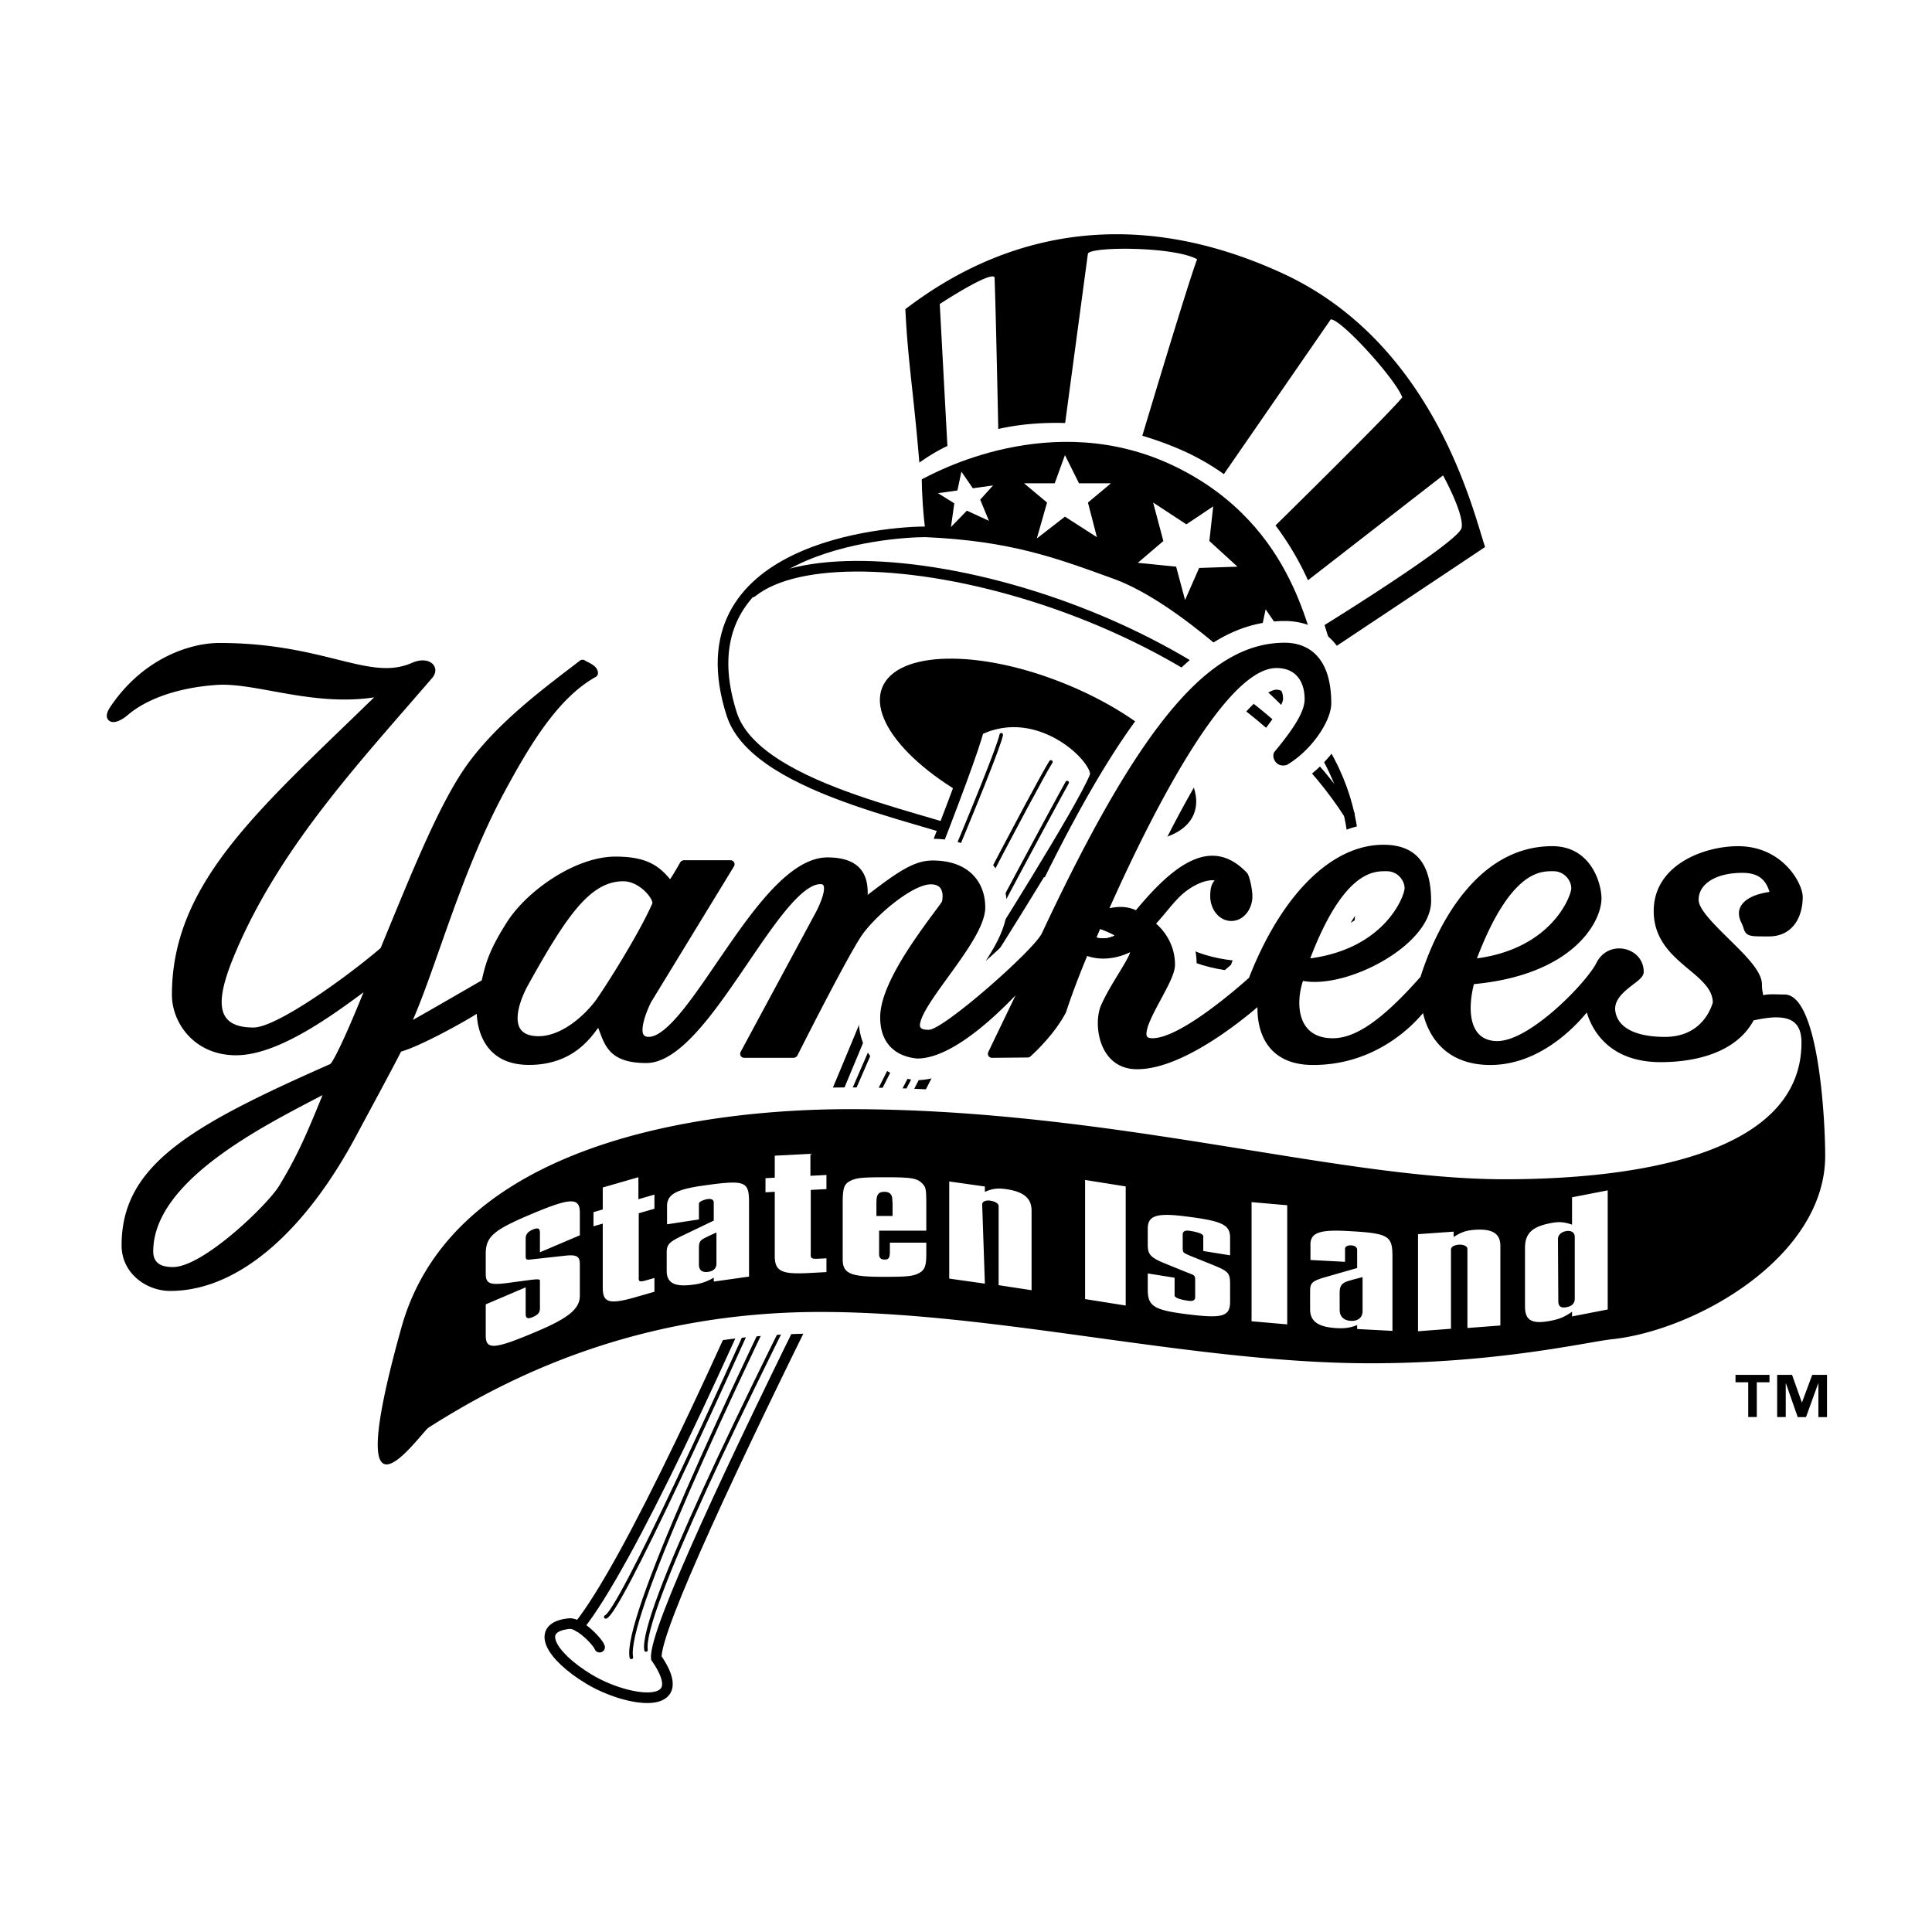 <svg xmlns="http://www.w3.org/2000/svg" width="2500" height="2500" viewBox="0 0 192.756 192.756"><path fill-rule="evenodd" clip-rule="evenodd" fill="#fff" d="M0 0h192.756v192.756H0V0z"/><path d="M127.945 67.713c.764-.511 16.408-10.587 20.223-13.139-1.145-3.317-4.957-20.287-20.213-27.305-19.234-8.848-32.363-.424-37.629 3.573.254 5.231 1.263 12.833 1.898 20.361l35.721 16.51z" fill-rule="evenodd" clip-rule="evenodd" fill="#fff"/><path d="M134.615 91.753c.139-2.699 3.283-13.239-7.949-23.255 0 0-8.539-8.773-15.365-11.244-5.74-2.079-10.314-3.812-18.958-4.194-3.643 0-24.691 1.465-19.343 18.177 2.547 7.96 21.807 10.65 25.156 12.835 3.84 2.505 8.059 2.668 18.889 10.265 5.672 3.979 17.709 1.966 17.57-2.584z" fill-rule="evenodd" clip-rule="evenodd" fill="#fff" stroke="#000" stroke-width="1.06" stroke-linecap="round" stroke-miterlimit="2.613"/><path d="M88.018 68.597c1.486-3.693 9.652-3.863 18.24-.379 8.586 3.483 14.344 9.302 12.855 12.995-1.486 3.694-9.652 3.864-18.238.379-8.587-3.483-14.344-9.301-12.857-12.995zM91.962 47.825c1.017-.51 12.965-7.272 25.295-1.275 12.33 5.996 13.221 17.606 14.365 18.882-2.295 1.215-4.959 3.062-4.959 3.062s-8.557-8.757-15.381-11.228c-5.74-2.078-10.297-3.828-18.939-4.21-.245-1.638-.373-4.069-.381-5.231z" fill-rule="evenodd" clip-rule="evenodd"/><path fill-rule="evenodd" clip-rule="evenodd" fill="#fff" d="M106.25 45.404l-1.02 2.815h-3.06l2.295 1.92-1.02 3.583 2.805-2.176 3.188 2.048-.893-3.455 2.295-1.92h-3.188l-1.402-2.815zM118.363 52.314l-3.314-2.175 1.019 3.839-2.55 2.175 3.826.384.89 3.327 1.405-3.199 3.824-.128-2.805-2.559.383-3.456-2.678 1.792zM95.919 47.056l-.396 1.876-1.939.273 1.625 1.011-.329 2.363 1.585-1.63 2.201 1.012-.871-2.109 1.283-1.422-2.019.285-1.14-1.659zM126.273 60.795l-.398 1.875-1.937.274 1.623 1.011-.329 2.362 1.586-1.629 2.202 1.013-.874-2.111 1.284-1.422-2.018.286-1.139-1.659z"/><path d="M106.27 42.205l2.271-16.906c.359-.721 8.607-.708 10.896.568-.918 2.39-5.467 17.607-5.467 17.607a34.71 34.71 0 0 1 3.561 1.276 23.95 23.95 0 0 1 4.576 2.552l10.664-15.44c1.078 0 6.498 5.998 7.133 7.784-1.383 1.713-12.646 12.776-12.646 12.776a28.796 28.796 0 0 1 3.238 5.47l13.477-10.462s2.109 3.826 1.854 5.229c-.254 1.404-13.676 9.699-13.676 9.699.471 1.49.691 2.429.889 2.297.764-.511 11.314-7.528 15.129-10.08-1.145-3.317-4.957-20.287-20.213-27.305-19.234-8.848-32.363-.424-37.629 3.573.254 5.231.763 7.783 1.398 15.311.644-.449 1.546-1.064 2.797-1.659l-.763-14.163s5-3.278 5.466-2.68c.131 3.248.371 15.149.371 15.149 1.925-.443 4.215-.668 6.674-.596z" fill-rule="evenodd" clip-rule="evenodd"/><path d="M75.037 59.063c9.002-7.229 45.992.985 59.578 22.177" fill="none" stroke="#000" stroke-width="1.06" stroke-linecap="round" stroke-miterlimit="2.613"/><path d="M57.737 162.271c-.338-.193-.667-.311-.938-.283-3.512.342-1.898 3.205 1.951 5.533 3.805 2.301 10.487 3.328 6.731-2.105-.439-5.484 33.011-69.783 33.011-69.783s9.521-15.014 10.754-18.195c.57-1.474-5.424-7.617-11.623-4.596-1.441 6.181-30.152 77.293-39.886 89.429z" fill-rule="evenodd" clip-rule="evenodd" fill="#fff" stroke="#000" stroke-width="1.06" stroke-linecap="round" stroke-miterlimit="2.613"/><path d="M59.823 164.338c-.108-.359-1.138-1.52-2.086-2.066" fill="none" stroke="#000" stroke-width="1.06" stroke-linecap="round" stroke-miterlimit="2.613"/><path d="M104.85 76.017c-2.193 3.3-43.32 82.005-41.859 89.339m43.482-87.279c-1.463 2.567-43.117 79.577-42.021 86.544M99.895 73.31c-.73 4.034-36.765 87.06-39.461 88.011" fill="none" stroke="#000" stroke-width=".353" stroke-linecap="round" stroke-linejoin="round" stroke-miterlimit="2.613"/><path d="M59.823 164.338c-.108-.359-1.138-1.52-2.086-2.066" fill="none" stroke="#000" stroke-width=".884" stroke-linecap="round" stroke-miterlimit="2.613"/><path d="M51.652 101.316c-.075 1 .241 1.771 1.353 1.996 2.292.461 4.807-1.42 6.335-3.373.531-.68 4.178-6.29 5.732-9.774.177-.396-1.216-2.24-2.88-2.24-3.275 0-5.623 3.356-9.51 10.363-.453.816-.953 2.001-1.03 3.028zm-29.645 13.895c-3.799 2.771-6.719 6.018-6.719 9.646 0 1.338 1.047 1.557 1.972 1.557 2.993 0 9.431-6.197 10.597-8.115 1.794-2.951 2.756-5.188 4.322-9.039-1.256.656-2.722 1.41-4.259 2.26-1.956 1.08-4.024 2.314-5.913 3.691zm115.11-28.177c-.496.12-1.096.373-1.777.922-1.309 1.058-2.924 3.222-4.617 7.661 7.506-1.005 9.412-6.262 9.412-6.999 0-.784-.703-1.696-1.77-1.696-.16 0-.348-.003-.562.01a3.88 3.88 0 0 0-.686.102zm16.631 0c-.498.12-1.098.373-1.779.922-1.307 1.058-2.922 3.222-4.615 7.661 7.506-1.005 9.412-6.262 9.412-6.999 0-.784-.705-1.696-1.773-1.696-.156 0-.344-.003-.561.01-.203.013-.434.04-.684.102zm-41 7.966c-1.271.629-2.889.867-4.277.375-1.439 3.451-2.113 5.623-2.113 5.623-.662 1.258-1.557 2.35-2.283 3.139a18.337 18.337 0 0 1-1.311 1.301.711.711 0 0 1-.178.068l-3.604.033c-.324 0-.514-.303-.373-.596l2.713-5.635a45.25 45.25 0 0 1-2.234 2.172c-2.233 2.012-5.14 4.129-7.568 4.129-1.896-.166-3.76-1.271-3.701-4.238.043-2.141 1.668-4.99 3.192-7.27a72.891 72.891 0 0 1 2.119-2.974c.284-.383.521-.701.687-.936l.163-.239c.026-.095.116-.527.021-.938-.091-.396-.347-.783-1.133-.783-1.895 0-5.765 3.328-7.014 5.281-1.726 2.7-6.298 11.8-6.298 11.8a.466.466 0 0 1-.369.227h-4.919c-.334 0-.522-.316-.364-.611l7.44-13.811c.053-.096.489-.906.723-1.682.12-.395.172-.736.13-.962-.032-.172-.104-.264-.343-.264-.9 0-2.063.937-3.469 2.639-1.375 1.665-2.849 3.886-4.365 6.106-2.972 4.35-6.332 9.105-9.536 9.105-1.987 0-3.079-.5-3.76-1.342-.327-.406-.539-.865-.717-1.314-.11-.277-.211-.564-.324-.854l-.09.117c-.135.178-.278.371-.439.572a8.665 8.665 0 0 1-1.361 1.369c-1.134.898-2.734 1.639-5.01 1.639-4.353 0-5.146-3.391-5.216-5.096-1.675 1.053-5.787 3.283-7.553 3.766-.796 1.588-3.213 6.043-4.493 8.436-4.991 9.328-11.63 15.445-18.543 15.445-2.354 0-4.847-1.736-4.847-4.551 0-8.008 6.873-11.926 20.798-18.076.197-.088.934-1.535 1.767-3.428a134.813 134.813 0 0 0 1.571-3.74c-1.538 1.143-3.392 2.488-5.322 3.637-2.447 1.457-5.089 2.645-7.395 2.645-4.158 0-6.398-3.225-6.398-6.035 0-5.761 2.333-10.512 6.134-15.269 1.893-2.369 4.16-4.751 6.704-7.276 2.251-2.234 4.72-4.58 7.337-7.127-2.89.437-5.666.135-8.182-.278-1.447-.238-2.819-.516-4.092-.716-1.266-.199-2.405-.316-3.41-.249-3.85.258-7.014 1.392-8.894 3.002-.488.419-1.085.752-1.532.699a.614.614 0 0 1-.558-.671c.014-.265.158-.559.36-.859 3.315-4.915 8.051-6.357 10.87-6.357 2.662 0 4.933.248 6.913.587 1.971.339 3.653.77 5.145 1.139 2.989.74 5.06 1.18 7.157.26.719-.316 1.418-.328 1.88-.034.554.353.587 1.012.146 1.525-3.507 4.083-7.266 8.247-10.719 12.719-3.444 4.461-6.572 9.217-8.837 14.499-2.083 4.859-2.278 7.673 1.713 7.673 2.347 0 9.505-5.182 12.688-7.931 1.533-3.706 3.005-7.352 4.455-10.559 1.462-3.234 2.917-6.053 4.404-8.043 1.61-2.153 3.602-4.077 5.571-5.758 1.962-1.676 3.915-3.121 5.463-4.321a.442.442 0 0 1 .494-.009c.053.038.136.083.262.147.129.066.268.137.396.214.235.142.635.423.642.907a.474.474 0 0 1-.215.37c-3.81 2.096-6.669 6.949-9.099 11.447-2.326 4.306-4.118 9.019-5.64 13.28-1.317 3.685-2.434 7.034-3.517 9.502 2.044-1.15 6.033-3.463 6.875-3.951.421-1.919.885-3.234 2.484-5.766 2.032-3.215 6.899-6.581 10.842-6.581 2.838 0 4.204.719 5.461 2.257.145-.211.329-.506.506-.805.266-.447.494-.855.505-.876a.466.466 0 0 1 .362-.214h4.638c.346 0 .533.335.353.632l-8.273 13.552c-.32.658-.711 1.613-.813 2.385-.104.787.087 1.053.592 1.053.859 0 1.984-.932 3.372-2.645 1.354-1.672 2.822-3.9 4.36-6.128 3.025-4.383 6.531-9.131 10.101-9.131 3.426 0 4.075 1.906 4.011 3.737 3.088-2.371 4.661-3.428 6.491-3.428 3.622 0 5.241 2.174 5.241 4.679 0 1.108-.695 2.478-1.552 3.835-.866 1.373-1.971 2.837-2.926 4.177-.962 1.352-1.717 2.506-1.958 3.309-.184.609-.116.891.805.891 1.458 0 10.503-7.971 11.278-9.629 10.072-21.492 16.916-28.99 24.246-28.99 1.768 0 4.629.861 4.629 6.051 0 1.756-1.965 4.688-4.42 6.136-1.131.352-1.609-.869-1.23-1.323 2.127-2.556 2.992-4.105 2.992-5.236 0-1.453-.633-3.102-2.816-3.102-4.928 0-12.029 13.597-16.658 23.961.902-.187 1.721-.201 2.646.198 3.773-4.553 7.533-7.46 11.08-3.722.24.253.537 1.621.537 2.334 0 1.282-.871 2.463-2.104 2.463-1.23 0-2.102-1.181-2.102-2.463 0-.658.084-1.193.441-1.58-.9-.137-2.41.544-3.521 1.655-.816.817-1.373 1.611-2.32 2.653 1.127.999 1.885 2.43 1.885 4.101 0 .611-.359 1.434-.764 2.232-.412.82-.932 1.725-1.352 2.57-.428.854-.709 1.562-.73 2.033-.016.316.049.498.604.498 2.85 0 8.869-5.348 9.623-6.027 3.242-8.29 8.234-13.275 13.41-13.275 3.555 0 4.762 2.268 4.762 5.627 0 4.362-8.34 8.783-12.787 7.957-.738 2.223-.621 5.719 2.965 5.719 2.043 0 4.588-1.395 8.766-6.129 1.555-4.923 5.562-13.033 13.141-13.033 3.877 0 4.912 3.734 4.912 5.204 0 2.382-2.865 7.631-12.729 8.559-.662 2.635-.488 5.682 2.342 5.682 3.262 0 8.914-5.861 9.885-7.803 1.207-2.418 4.715-1.567 4.715.893 0 .242-.129.434-.234.561a3.19 3.19 0 0 1-.416.389c-.295.238-.682.514-1.057.834-.74.637-1.277 1.336-1.113 2.225.314 1.703 2.258 2.484 4.934 2.484 2.037 0 3.223-.881 3.906-1.746.348-.439.57-.879.707-1.209.094-.23.146-.406.166-.484-.014-.689-.316-1.27-.818-1.844a9.517 9.517 0 0 0-.904-.881c-.344-.299-.711-.6-1.078-.91-1.482-1.258-3.096-2.811-3.096-5.478 0-4.617 5.014-6.475 8.414-6.475 4.457 0 6.453 3.725 6.453 5.063 0 2.103-1.08 3.939-3.363 3.939-.643 0-1.08 0-1.383-.018-.295-.018-.568-.053-.777-.193a.821.821 0 0 1-.25-.277 1.479 1.479 0 0 1-.111-.273c-.049-.145-.104-.34-.234-.599-.742-1.493.344-2.321 1.268-2.689.479-.19.986-.301 1.365-.364l.17-.026c-.416-1.383-1.283-1.902-2.713-1.902-2.641 0-4.357 1.104-4.357 2.685 0 .903 1.369 2.296 3.035 3.931.396.39.795.78 1.166 1.163.379.39.732.772 1.035 1.143.59.719 1.082 1.493 1.082 2.217 0 .516.072.744.104.941l.014.129c.186-.047.373-.068.562-.082.451-.029.967.01 1.574.01 3.381 0 4.055 12.336 4.055 16.094 0 10.074-12.869 17.412-21.287 18.303-2.375.252-11.393 2.396-24.055 2.396-17.691 0-37.211-5.121-54.895-5.121-18.266 0-31.158 6.467-39.102 11.539-.809.518-9.014 12.561-2.707-9.998 5.196-18.586 30.413-21.773 44.705-21.773 26.165 0 48.627 6.994 65.34 6.994 13.246 0 29.656-2.52 29.635-13.654-.002-1.768-.861-2.311-1.879-2.457-.543-.078-1.141-.039-1.699.041-.461.064-.879.154-1.197.217-1.711 3.186-5.711 4.168-9.271 4.168-5.232 0-6.881-3.311-7.373-4.953-.471.57-1.229 1.41-2.23 2.25-1.758 1.477-4.307 2.986-7.391 2.986-3.25 0-4.996-1.535-5.904-3.094a7.496 7.496 0 0 1-.814-2.084 14.995 14.995 0 0 1-2.314 2.203c-1.93 1.484-4.822 2.975-8.658 2.975-3.287 0-4.699-1.721-5.238-3.463-.262-.844-.316-1.682-.309-2.309a43.33 43.33 0 0 1-3.574 2.74c-2.475 1.691-5.693 3.455-8.43 3.455-3.861 0-4.4-4.529-3.609-6.357.496-1.146 1.279-2.4 1.92-3.455.322-.531.594-.989.775-1.348a3.09 3.09 0 0 0 .189-.433l.02-.084z" fill-rule="evenodd" clip-rule="evenodd" fill="#fff"/><path d="M166.098 97.504a3.107 3.107 0 0 1-.693 1.404 5.12 5.12 0 0 1-.705.676c-.281.229-.652.488-1.012.797a4.137 4.137 0 0 0-.305.289c.066.07.166.156.295.217.459.221 1.26.396 2.43.396 1.303 0 1.893-.516 2.221-.93a2.91 2.91 0 0 0 .311-.492 1.504 1.504 0 0 0-.189-.271 7.415 7.415 0 0 0-.699-.676c-.336-.295-.695-.586-1.055-.891a24.86 24.86 0 0 1-.599-.519zm-11.942 1.221c-1.504.617-3.25 1.105-5.252 1.408-.041.529-.008.969.08 1.275a.98.98 0 0 0 .09.225c.035.01.158.066.32.066 1.059 0 3.03-1.402 4.762-2.974zm-16.232-.387c-2.053.984-4.25 1.602-6.135 1.74.002.301.041.572.111.787.09.266.189.553 1.062.553.813 0 2.253-.441 4.962-3.08zm-19.217-7.895a4.811 4.811 0 0 1-.113-1.026c0-.731.059-2.019 1.018-3.052l-4.5 4.857 3.595-.779zm5.131 3.486a4.209 4.209 0 0 1-.988.114c-1.988 0-3.299-1.295-3.891-2.781-.264.282-.504.565-.75.861.746 1.157 1.18 2.58 1.18 4.123 0 .686-.191 1.328-.365 1.797-.166.455-.393.938-.631 1.412l-.211.41c.385-.256.768-.523 1.141-.795a50.877 50.877 0 0 0 3.479-2.797 39.68 39.68 0 0 1 1.036-2.344zm.209 10.401c-.305.221-.625.447-.955.672-2.475 1.691-6.184 3.83-9.643 3.83-4.08 0-5.607-2.889-5.941-5.559a19.333 19.333 0 0 1-1.85 2.33c-.828.898-1.479 1.465-1.479 1.465a2.618 2.618 0 0 1-1.574.602l-3.613.033a2.572 2.572 0 0 1-2.411-1.635c-1.626.971-3.419 1.699-5.155 1.699-2.717-.236-5.85-2.049-5.762-6.439.058-2.875 2.092-6.24 3.558-8.432-.626.59-1.19 1.213-1.555 1.784-1.697 2.654-6.188 11.605-6.188 11.605a2.612 2.612 0 0 1-2.293 1.418h-4.919c-1.966 0-3.194-2.068-2.259-3.805l.898-1.666a32.76 32.76 0 0 1-1.992 2.381c-1.637 1.76-3.838 3.609-6.43 3.609-2.261 0-4.05-.562-5.289-1.973l-.066.055c-1.491 1.182-3.554 2.104-6.346 2.104-3.834 0-5.715-1.973-6.61-3.959-1.52.828-3.292 1.717-4.641 2.234-1.03 1.979-2.999 5.609-4.112 7.691-5.066 9.467-12.255 16.584-20.441 16.584-3.212 0-7.001-2.396-7.001-6.713 0-7.945 5.803-12.352 15.32-16.959-.584.102-1.167.16-1.747.16-5.48 0-8.553-4.33-8.553-8.199 0-6.429 2.631-11.646 6.607-16.622 1.941-2.428 4.263-4.873 6.871-7.461a366.952 366.952 0 0 1 3.409-3.329 42.335 42.335 0 0 1-3.087-.405c-1.442-.236-2.809-.514-4.077-.713-1.228-.193-2.174-.278-2.933-.228-3.576.24-6.231 1.284-7.638 2.489-.509.436-1.745 1.374-3.186 1.201a2.773 2.773 0 0 1-2.456-2.928c.044-.887.481-1.597.728-1.961 3.763-5.579 9.207-7.308 12.655-7.308 2.801 0 5.191.261 7.276.619 2.03.349 3.761.791 5.297 1.171 3.112.77 4.454.958 5.777.377 1.071-.47 2.596-.707 3.898.122 1.898 1.208 1.733 3.473.625 4.764-3.483 4.057-7.218 8.19-10.647 12.632-3.382 4.38-6.394 8.975-8.561 14.028-1.067 2.489-1.358 3.868-1.269 4.493.012.008.21.164 1.002.164.021 0 .494-.088 1.56-.625.985-.494 2.123-1.186 3.286-1.953a71.144 71.144 0 0 0 6.052-4.501c1.471-3.562 2.887-7.054 4.284-10.142 1.473-3.257 3.006-6.258 4.643-8.448 1.744-2.332 3.868-4.374 5.898-6.107 1.992-1.701 3.971-3.168 5.543-4.386a2.589 2.589 0 0 1 3.063-.057c.172.089.347.165.518.269.174.105.559.347.91.747.375.426.761 1.094.773 1.982a2.628 2.628 0 0 1-1.333 2.296c-3.156 1.736-5.744 5.959-8.24 10.581-2.273 4.208-4.019 8.815-5.506 12.979-.483 1.351-.939 2.657-1.378 3.894l.827-.48c.449-1.726 1.077-3.193 2.545-5.516 2.315-3.665 7.794-7.585 12.662-7.585 2.106 0 3.685.363 4.994 1.148a2.617 2.617 0 0 1 1.841-.786h4.638c2.03 0 3.251 2.187 2.19 3.925l-.224.367c.307-.349.618-.686.934-1.007 1.775-1.811 4.085-3.567 6.791-3.567 2.717 0 4.338.98 5.231 2.315.508-.348.989-.653 1.452-.911 1.223-.68 2.434-1.096 3.819-1.096 4.804 0 7.396 3.133 7.396 6.841 0 1.813-1.057 3.678-1.887 4.993l-.223.349c1.793-1.588 3.383-3.104 3.652-3.681 9.902-21.129 17.268-30.233 26.195-30.233 2.785 0 6.783 1.663 6.783 8.214 0 2.813-2.662 6.339-5.484 8l-.213.126-.238.074c-3.127.974-5.316-2.622-3.523-4.775 2.215-2.66 2.492-3.624 2.492-3.849 0-.464-.109-.73-.178-.822-.031-.015-.213-.117-.484-.117-.316 0-1.145.286-2.508 1.653-1.27 1.275-2.666 3.148-4.115 5.438-1.826 2.888-3.639 6.276-5.295 9.656.854-.7 1.74-1.287 2.656-1.696 2.689-1.202 5.492-.796 7.893 1.732.654.69.957 2.062 1.07 3.012 3.027-3.989 6.779-6.488 10.975-6.488 4.104 0 6.014 2.329 6.656 5.234 2.428-2.857 5.752-5.093 10.189-5.093 5.783 0 7.066 5.578 7.066 7.366 0 .884-.215 1.866-.668 2.869a4.974 4.974 0 0 1 1.762.188 8.035 8.035 0 0 1-.193-1.786c0-6.639 7.02-8.637 10.568-8.637 5.721 0 8.607 4.766 8.607 7.225 0 2.609-1.408 5.772-4.949 6.078.275.428.541.932.705 1.492l.275.002c2.299 0 3.484 2.039 4.029 3.27.65 1.467 1.086 3.34 1.391 5.174.613 3.688.789 7.861.789 9.812 0 11.854-14.529 19.533-23.215 20.453-2.396.254-11.5 2.408-24.281 2.408-17.691 0-37.211-5.121-54.895-5.121-17.722 0-30.213 6.264-37.945 11.203-.031.02-.047.133-.137.236-.302.35-.681.793-1.091 1.236-.419.455-.92.963-1.444 1.391-.457.375-1.208.924-2.111 1.092-1.294.242-2.536-.355-3.148-1.621-.438-.906-.492-2.031-.436-3.117.118-2.295.848-5.971 2.429-11.625 5.691-20.357 32.833-23.352 46.78-23.352 26.165 0 48.627 6.994 65.34 6.994 6.543 0 13.67-.631 19.08-2.531 5.459-1.916 8.408-4.795 8.4-8.957 0-.271-.035-.406-.047-.449-.252-.037-.602.104-1.074.17-2.514 3.533-7.344 4.408-10.771 4.408-4.084 0-6.496-1.689-7.891-3.49-.107.094-.217.189-.33.283-1.949 1.639-4.977 3.488-8.773 3.488-3.758 0-6.104-1.695-7.436-3.645l-.285.225c-2.203 1.695-5.547 3.42-9.971 3.42-3.808 0-5.956-1.881-6.954-4.078zm30.271-15.208l-.066.015c-.184.044-.496.154-.932.505-.492.398-1.158 1.123-1.936 2.428a8.294 8.294 0 0 0 1.908-1.522 6.9 6.9 0 0 0 1.026-1.426zm-16.63 0l-.066.015c-.184.044-.494.154-.93.505-.492.398-1.16 1.123-1.936 2.428a8.338 8.338 0 0 0 1.908-1.522 6.843 6.843 0 0 0 1.024-1.426zM27.707 114.119c-1.493.859-3.016 1.809-4.433 2.842-3.448 2.514-5.47 4.969-5.788 7.266 1.97-.387 7.433-5.248 8.53-7.053a40.605 40.605 0 0 0 1.691-3.055zm34.92-23.831c-.222-.16-.387-.199-.436-.199-.757 0-1.621.331-2.898 1.809-1.315 1.521-2.775 3.92-4.729 7.443-.344.621-.637 1.357-.734 1.912 1.013-.047 2.52-.992 3.815-2.648.391-.501 3.331-5.012 4.982-8.317z" fill-rule="evenodd" clip-rule="evenodd" fill="#fff"/><path d="M112.748 95c-1.271.629-2.889.867-4.277.375-1.439 3.451-2.113 5.623-2.113 5.623-.662 1.258-1.557 2.35-2.283 3.139a18.337 18.337 0 0 1-1.311 1.301.711.711 0 0 1-.178.068l-3.604.033c-.324 0-.514-.303-.373-.596l2.713-5.635a45.25 45.25 0 0 1-2.234 2.172c-2.233 2.012-5.14 4.129-7.568 4.129-1.896-.166-3.76-1.271-3.701-4.238.043-2.141 1.668-4.99 3.192-7.27a72.891 72.891 0 0 1 2.119-2.974c.284-.383.521-.701.687-.936l.163-.239c.026-.095.116-.527.021-.938-.091-.396-.347-.783-1.133-.783-1.895 0-5.765 3.328-7.014 5.281-1.726 2.7-6.298 11.8-6.298 11.8a.466.466 0 0 1-.369.227h-4.919c-.334 0-.522-.316-.364-.611l7.44-13.811c.053-.096.489-.906.723-1.682.12-.395.172-.736.13-.962-.032-.172-.104-.264-.343-.264-.9 0-2.063.937-3.469 2.639-1.375 1.665-2.849 3.886-4.365 6.106-2.972 4.35-6.332 9.105-9.536 9.105-1.987 0-3.079-.5-3.76-1.342-.327-.406-.539-.865-.717-1.314-.11-.277-.211-.564-.324-.854l-.09.117c-.135.178-.278.371-.439.572a8.665 8.665 0 0 1-1.361 1.369c-1.134.898-2.734 1.639-5.01 1.639-4.353 0-5.146-3.391-5.216-5.096-1.675 1.053-5.787 3.283-7.553 3.766-.796 1.588-3.213 6.043-4.493 8.436-4.991 9.328-11.63 15.445-18.543 15.445-2.354 0-4.847-1.736-4.847-4.551 0-8.008 6.873-11.926 20.798-18.076.197-.088.934-1.535 1.767-3.428a134.813 134.813 0 0 0 1.571-3.74c-1.538 1.143-3.392 2.488-5.322 3.637-2.447 1.457-5.089 2.645-7.395 2.645-4.158 0-6.398-3.225-6.398-6.035 0-5.761 2.333-10.512 6.134-15.269 1.893-2.369 4.16-4.751 6.704-7.276 2.251-2.234 4.72-4.58 7.337-7.127-2.89.437-5.666.135-8.182-.278-1.447-.238-2.819-.516-4.092-.716-1.266-.199-2.405-.316-3.41-.249-3.85.258-7.014 1.392-8.894 3.002-.488.419-1.085.752-1.532.699a.614.614 0 0 1-.558-.671c.014-.265.158-.559.36-.859 3.315-4.915 8.051-6.357 10.87-6.357 2.662 0 4.933.248 6.913.587 1.971.339 3.653.77 5.145 1.139 2.989.74 5.06 1.18 7.157.26.719-.316 1.418-.328 1.88-.034.554.353.587 1.012.146 1.525-3.507 4.083-7.266 8.247-10.719 12.719-3.444 4.461-6.572 9.217-8.837 14.499-2.083 4.859-2.278 7.673 1.713 7.673 2.347 0 9.505-5.182 12.688-7.931 1.533-3.706 3.005-7.352 4.455-10.559 1.462-3.234 2.917-6.053 4.404-8.043 1.61-2.153 3.602-4.077 5.571-5.758 1.962-1.676 3.915-3.121 5.463-4.321a.442.442 0 0 1 .494-.009c.053.038.136.083.262.147.129.066.268.137.396.214.235.142.635.423.642.907a.474.474 0 0 1-.215.37c-3.81 2.096-6.669 6.949-9.099 11.447-2.326 4.306-4.118 9.019-5.64 13.28-1.317 3.685-2.434 7.034-3.517 9.502 2.044-1.15 6.033-3.463 6.875-3.951.421-1.919.885-3.234 2.484-5.766 2.032-3.215 6.899-6.581 10.842-6.581 2.838 0 4.204.719 5.461 2.257.145-.211.329-.506.506-.805.266-.447.494-.855.505-.876a.466.466 0 0 1 .362-.214h4.638c.346 0 .533.335.353.632l-8.273 13.552c-.32.658-.711 1.613-.813 2.385-.104.787.087 1.053.592 1.053.859 0 1.984-.932 3.372-2.645 1.354-1.672 2.822-3.9 4.36-6.128 3.025-4.383 6.531-9.131 10.101-9.131 3.426 0 4.075 1.906 4.011 3.737 3.088-2.371 4.661-3.428 6.491-3.428 3.622 0 5.241 2.174 5.241 4.679 0 1.108-.695 2.478-1.552 3.835-.866 1.373-1.971 2.837-2.926 4.177-.962 1.352-1.717 2.506-1.958 3.309-.184.609-.116.891.805.891 1.458 0 10.503-7.971 11.278-9.629 10.072-21.492 16.916-28.99 24.246-28.99 1.768 0 4.629.861 4.629 6.051 0 1.756-1.965 4.688-4.42 6.136-1.131.352-1.609-.869-1.23-1.323 2.127-2.556 2.992-4.105 2.992-5.236 0-1.453-.633-3.102-2.816-3.102-4.928 0-12.029 13.597-16.658 23.961.902-.187 1.721-.201 2.646.198 3.773-4.553 7.533-7.46 11.08-3.722.24.253.537 1.621.537 2.334 0 1.282-.871 2.463-2.104 2.463-1.23 0-2.102-1.181-2.102-2.463 0-.658.084-1.193.441-1.58-.9-.137-2.41.544-3.521 1.655-.816.817-1.373 1.611-2.32 2.653 1.127.999 1.885 2.43 1.885 4.101 0 .611-.359 1.434-.764 2.232-.412.82-.932 1.725-1.352 2.57-.428.854-.709 1.562-.73 2.033-.016.316.049.498.604.498 2.85 0 8.869-5.348 9.623-6.027 3.242-8.29 8.234-13.275 13.41-13.275 3.555 0 4.762 2.268 4.762 5.627 0 4.362-8.34 8.783-12.787 7.957-.738 2.223-.621 5.719 2.965 5.719 2.043 0 4.588-1.395 8.766-6.129 1.555-4.923 5.562-13.033 13.141-13.033 3.877 0 4.912 3.734 4.912 5.204 0 2.382-2.865 7.631-12.729 8.559-.662 2.635-.488 5.682 2.342 5.682 3.262 0 8.914-5.861 9.885-7.803 1.207-2.418 4.715-1.567 4.715.893 0 .242-.129.434-.234.561a3.19 3.19 0 0 1-.416.389c-.295.238-.682.514-1.057.834-.74.637-1.277 1.336-1.113 2.225.314 1.703 2.258 2.484 4.934 2.484 2.037 0 3.223-.881 3.906-1.746.348-.439.57-.879.707-1.209.094-.23.146-.406.166-.484-.014-.689-.316-1.27-.818-1.844a9.517 9.517 0 0 0-.904-.881c-.344-.299-.711-.6-1.078-.91-1.482-1.258-3.096-2.811-3.096-5.478 0-4.617 5.014-6.475 8.414-6.475 4.457 0 6.453 3.725 6.453 5.063 0 2.103-1.08 3.939-3.363 3.939-.643 0-1.08 0-1.383-.018-.295-.018-.568-.053-.777-.193a.821.821 0 0 1-.25-.277 1.479 1.479 0 0 1-.111-.273c-.049-.145-.104-.34-.234-.599-.742-1.493.344-2.321 1.268-2.689.479-.19.986-.301 1.365-.364l.17-.026c-.416-1.383-1.283-1.902-2.713-1.902-2.641 0-4.357 1.104-4.357 2.685 0 .903 1.369 2.296 3.035 3.931.396.39.795.78 1.166 1.163.379.39.732.772 1.035 1.143.59.719 1.082 1.493 1.082 2.217 0 .516.072.744.104.941l.014.129c.186-.047.373-.068.562-.082.451-.029.967.01 1.574.01 3.381 0 4.055 12.336 4.055 16.094 0 10.074-12.869 17.412-21.287 18.303-2.375.252-11.393 2.396-24.055 2.396-17.691 0-37.211-5.121-54.895-5.121-18.266 0-31.158 6.467-39.102 11.539-.809.518-9.014 12.561-2.707-9.998 5.196-18.586 30.413-21.773 44.705-21.773 26.165 0 48.627 6.994 65.34 6.994 13.246 0 29.656-2.52 29.635-13.654-.002-1.768-.861-2.311-1.879-2.457-.543-.078-1.141-.039-1.699.041-.461.064-.879.154-1.197.217-1.711 3.186-5.711 4.168-9.271 4.168-5.232 0-6.881-3.311-7.373-4.953-.471.57-1.229 1.41-2.23 2.25-1.758 1.477-4.307 2.986-7.391 2.986-3.25 0-4.996-1.535-5.904-3.094a7.496 7.496 0 0 1-.814-2.084 14.995 14.995 0 0 1-2.314 2.203c-1.93 1.484-4.822 2.975-8.658 2.975-3.287 0-4.699-1.721-5.238-3.463-.262-.844-.316-1.682-.309-2.309a43.33 43.33 0 0 1-3.574 2.74c-2.475 1.691-5.693 3.455-8.43 3.455-3.861 0-4.4-4.529-3.609-6.357.496-1.146 1.279-2.4 1.92-3.455.322-.531.594-.989.775-1.348a3.09 3.09 0 0 0 .189-.433l.02-.084zm41-7.966c-.498.12-1.098.373-1.779.922-1.307 1.058-2.922 3.222-4.615 7.661 7.506-1.005 9.412-6.262 9.412-6.999 0-.784-.705-1.696-1.773-1.696-.156 0-.344-.003-.561.01-.203.013-.434.04-.684.102zm-16.631 0c-.496.12-1.096.373-1.777.922-1.309 1.058-2.924 3.222-4.617 7.661 7.506-1.005 9.412-6.262 9.412-6.999 0-.784-.703-1.696-1.77-1.696-.16 0-.348-.003-.562.01a3.88 3.88 0 0 0-.686.102zm-27.701 6.48c.596.171 1.184.086 1.77-.182a10.354 10.354 0 0 0-1.42-.625l-.35.807zm-87.409 21.697c-3.799 2.771-6.719 6.018-6.719 9.646 0 1.338 1.047 1.557 1.972 1.557 2.993 0 9.431-6.197 10.597-8.115 1.794-2.951 2.756-5.188 4.322-9.039-1.256.656-2.722 1.41-4.259 2.26-1.956 1.08-4.024 2.314-5.913 3.691zm29.645-13.895c-.075 1 .241 1.771 1.353 1.996 2.292.461 4.807-1.42 6.335-3.373.531-.68 4.178-6.29 5.732-9.774.177-.396-1.216-2.24-2.88-2.24-3.275 0-5.623 3.356-9.51 10.363-.453.816-.953 2.001-1.03 3.028z" fill-rule="evenodd" clip-rule="evenodd"/><path d="M109.416 93.514c.596.171 1.184.086 1.77-.182a10.354 10.354 0 0 0-1.42-.625l-.35.807zM48.463 130.137v3.123c0 1.463.889 1.369 5.227-.479 3.058-1.303 4.161-2.219 4.161-3.504v-3.141c0-.803-.32-.988-1.529-.848l-3.272.359c-.533.066-.604.043-.604-.35v-1.73c0-.412.214-.68.711-.893.498-.213.712-.125.712.305v1.961l3.982-1.695v-2.25c0-1.57-.925-1.533-5.121.256-3.521 1.498-4.267 2.174-4.267 3.834v1.998c0 .965.391 1.137 2.026.939l2.561-.342c.534-.049.64-.059.783.006.036.039.036.039.036.127v2.695c0 .445-.178.664-.712.893-.497.211-.711.143-.711-.305v-2.658l-3.983 1.699zM65.294 127.502l-.711.205c-.783.225-.889.203-.854-.344v-6.318l1.564-.449v-1.41l-1.6.461v-2.195l-3.556 1.023v2.195l-.925.266v1.41l.925-.266v6.389c0 1.516.64 1.707 3.342.93l1.814-.521v-1.376h.001zM71.48 126.08c0 .484-.328.746-.837.816-.546.076-.911-.139-.911-.717v-1.715c0-.576.158-.758.725-1.02.146-.076.358-.178.642-.307l.381-.172v3.115zm-.269 1.783l3.52-.496v-7.424c0-2.105-.391-2.246-4.587-1.654-2.738.387-3.627.904-3.592 2.113v1.748l3.18-.486v-1.57c0-.215.518-.41.874-.461.392-.055.605.076.605.344v1.803l-3.058 1.467c-1.423.682-1.636.908-1.636 1.746v1.803c0 1.232.818 1.635 2.703 1.367a4.978 4.978 0 0 0 1.992-.691v.391h-.001zM82.456 125.543l-.711.035c-.782.043-.889-.006-.854-.543v-6.316l1.564-.082v-1.41l-1.6.084v-2.195l-3.556.188v2.195l-.925.049v1.408l.925-.049v6.389c0 1.518.64 1.859 3.343 1.717l1.813-.096v-1.374h.001zM94.706 127.566l3.556.502-.27-7.889c0-.338.412-.443.803-.389s.838.24.838.545v7.887l3.287.502v-7.941c0-1.23-.783-1.895-2.561-2.146-.854-.119-1.352-.047-2.098.275v-.535l-3.556-.502v9.691h.001zM108.26 129.609l4.052.645v-11.885l-4.052-.644v11.884zM114.512 127.051v1.623c0 1.66.641 2.043 4.018 2.459 3.451.426 4.197.213 4.197-1.268v-1.713c0-1.125-.143-1.303-1.637-1.916l-2.168-.873c-.605-.252-.748-.324-.854-.443-.035-.059-.07-.205-.07-.42v-1.338c0-.287.213-.42.604-.373.426.053 1.449.24 1.449.543v1.482l2.676.43v-1.75c0-1.32-.783-1.684-4.588-2.154-2.773-.34-3.627-.035-3.627 1.23v1.66c0 .893.285 1.23 1.564 1.764l2.135.869.604.236c.393.154.428.213.428.713v1.605c0 .303-.215.42-.641.367-.391-.049-1.412-.217-1.412-.539v-1.766l-2.678-.428zM124.869 131.822l3.557.313v-11.887l-3.557-.312v11.886zM134.773 131.783c-.652-.035-1.115-.387-1.115-1.107v-1.713c0-.738.283-1.004.967-1.188.148-.047.361-.109.645-.182l.674-.176v3.393c-.001.739-.577 1.004-1.171.973zm.631.813l3.521.186v-7.424c0-2.105-.391-2.322-4.588-2.543-2.738-.145-3.627.201-3.592 1.416v1.479l3.449.182v-1.299c0-.215.25-.363.605-.344.391.021.604.191.604.461v1.801l-3.057.875c-1.422.406-1.637.592-1.637 1.432v1.801c0 1.232.818 1.793 2.703 1.891.746.039 1.316-.037 1.99-.305v.391h.002zM141.477 132.82l3.287-.25v-7.887c0-.34.412-.475.803-.502s.838.121.838.424v7.889l3.287-.25v-7.941c0-1.23-.783-1.73-2.561-1.605-.854.061-1.352.238-2.1.719v-.535l-3.555.25v9.688h.001zM156.291 130.42c-.508.1-.818-.039-.818-.613l-.035-6.166c0-.475.373-.727.787-.807.402-.078.889.025.889.584v6.156c-.001.498-.325.75-.823.846zm.553.457v.463l3.557-.693v-11.885l-3.557.693v2.73c-.781-.275-1.314-.314-2.133-.154-1.885.367-2.561 1.035-2.561 2.498v5.834c0 1.393.711 1.771 2.561 1.41.853-.166 1.316-.345 2.133-.896zM87.441 120.066c0-.779.107-1.158.806-1.158.494 0 .772.254.776.75l.029.398v1.26h-1.611v-1.25zm4.976 3.914h-3.634v.889c0 .635-.119.799-.537.799-.357 0-.536-.182-.536-.508v-2.375h4.707v-2.482c0-1.613-.03-1.812-.357-2.176-.536-.58-1.043-.67-3.753-.67-2.175 0-2.741.055-3.277.271-.804.346-.954.672-.954 2.338V125.631c0 1.451.775 1.758 4.081 1.758 2.205 0 2.8-.053 3.366-.289.715-.326.894-.707.894-1.975v-1.145z" fill-rule="evenodd" clip-rule="evenodd" fill="#fff"/><path d="M176.541 137.912h-1.264v3.465h-.857v-3.465h-1.268v-.744h3.389v.744zm5.738 3.473h-.859v-3.355h-.02l-1.215 3.355h-.826l-1.174-3.355h-.021v3.348h-.857v-4.209h1.486l.975 2.746h.02l1.018-2.746h1.475v4.216h-.002z" fill-rule="evenodd" clip-rule="evenodd"/></svg>